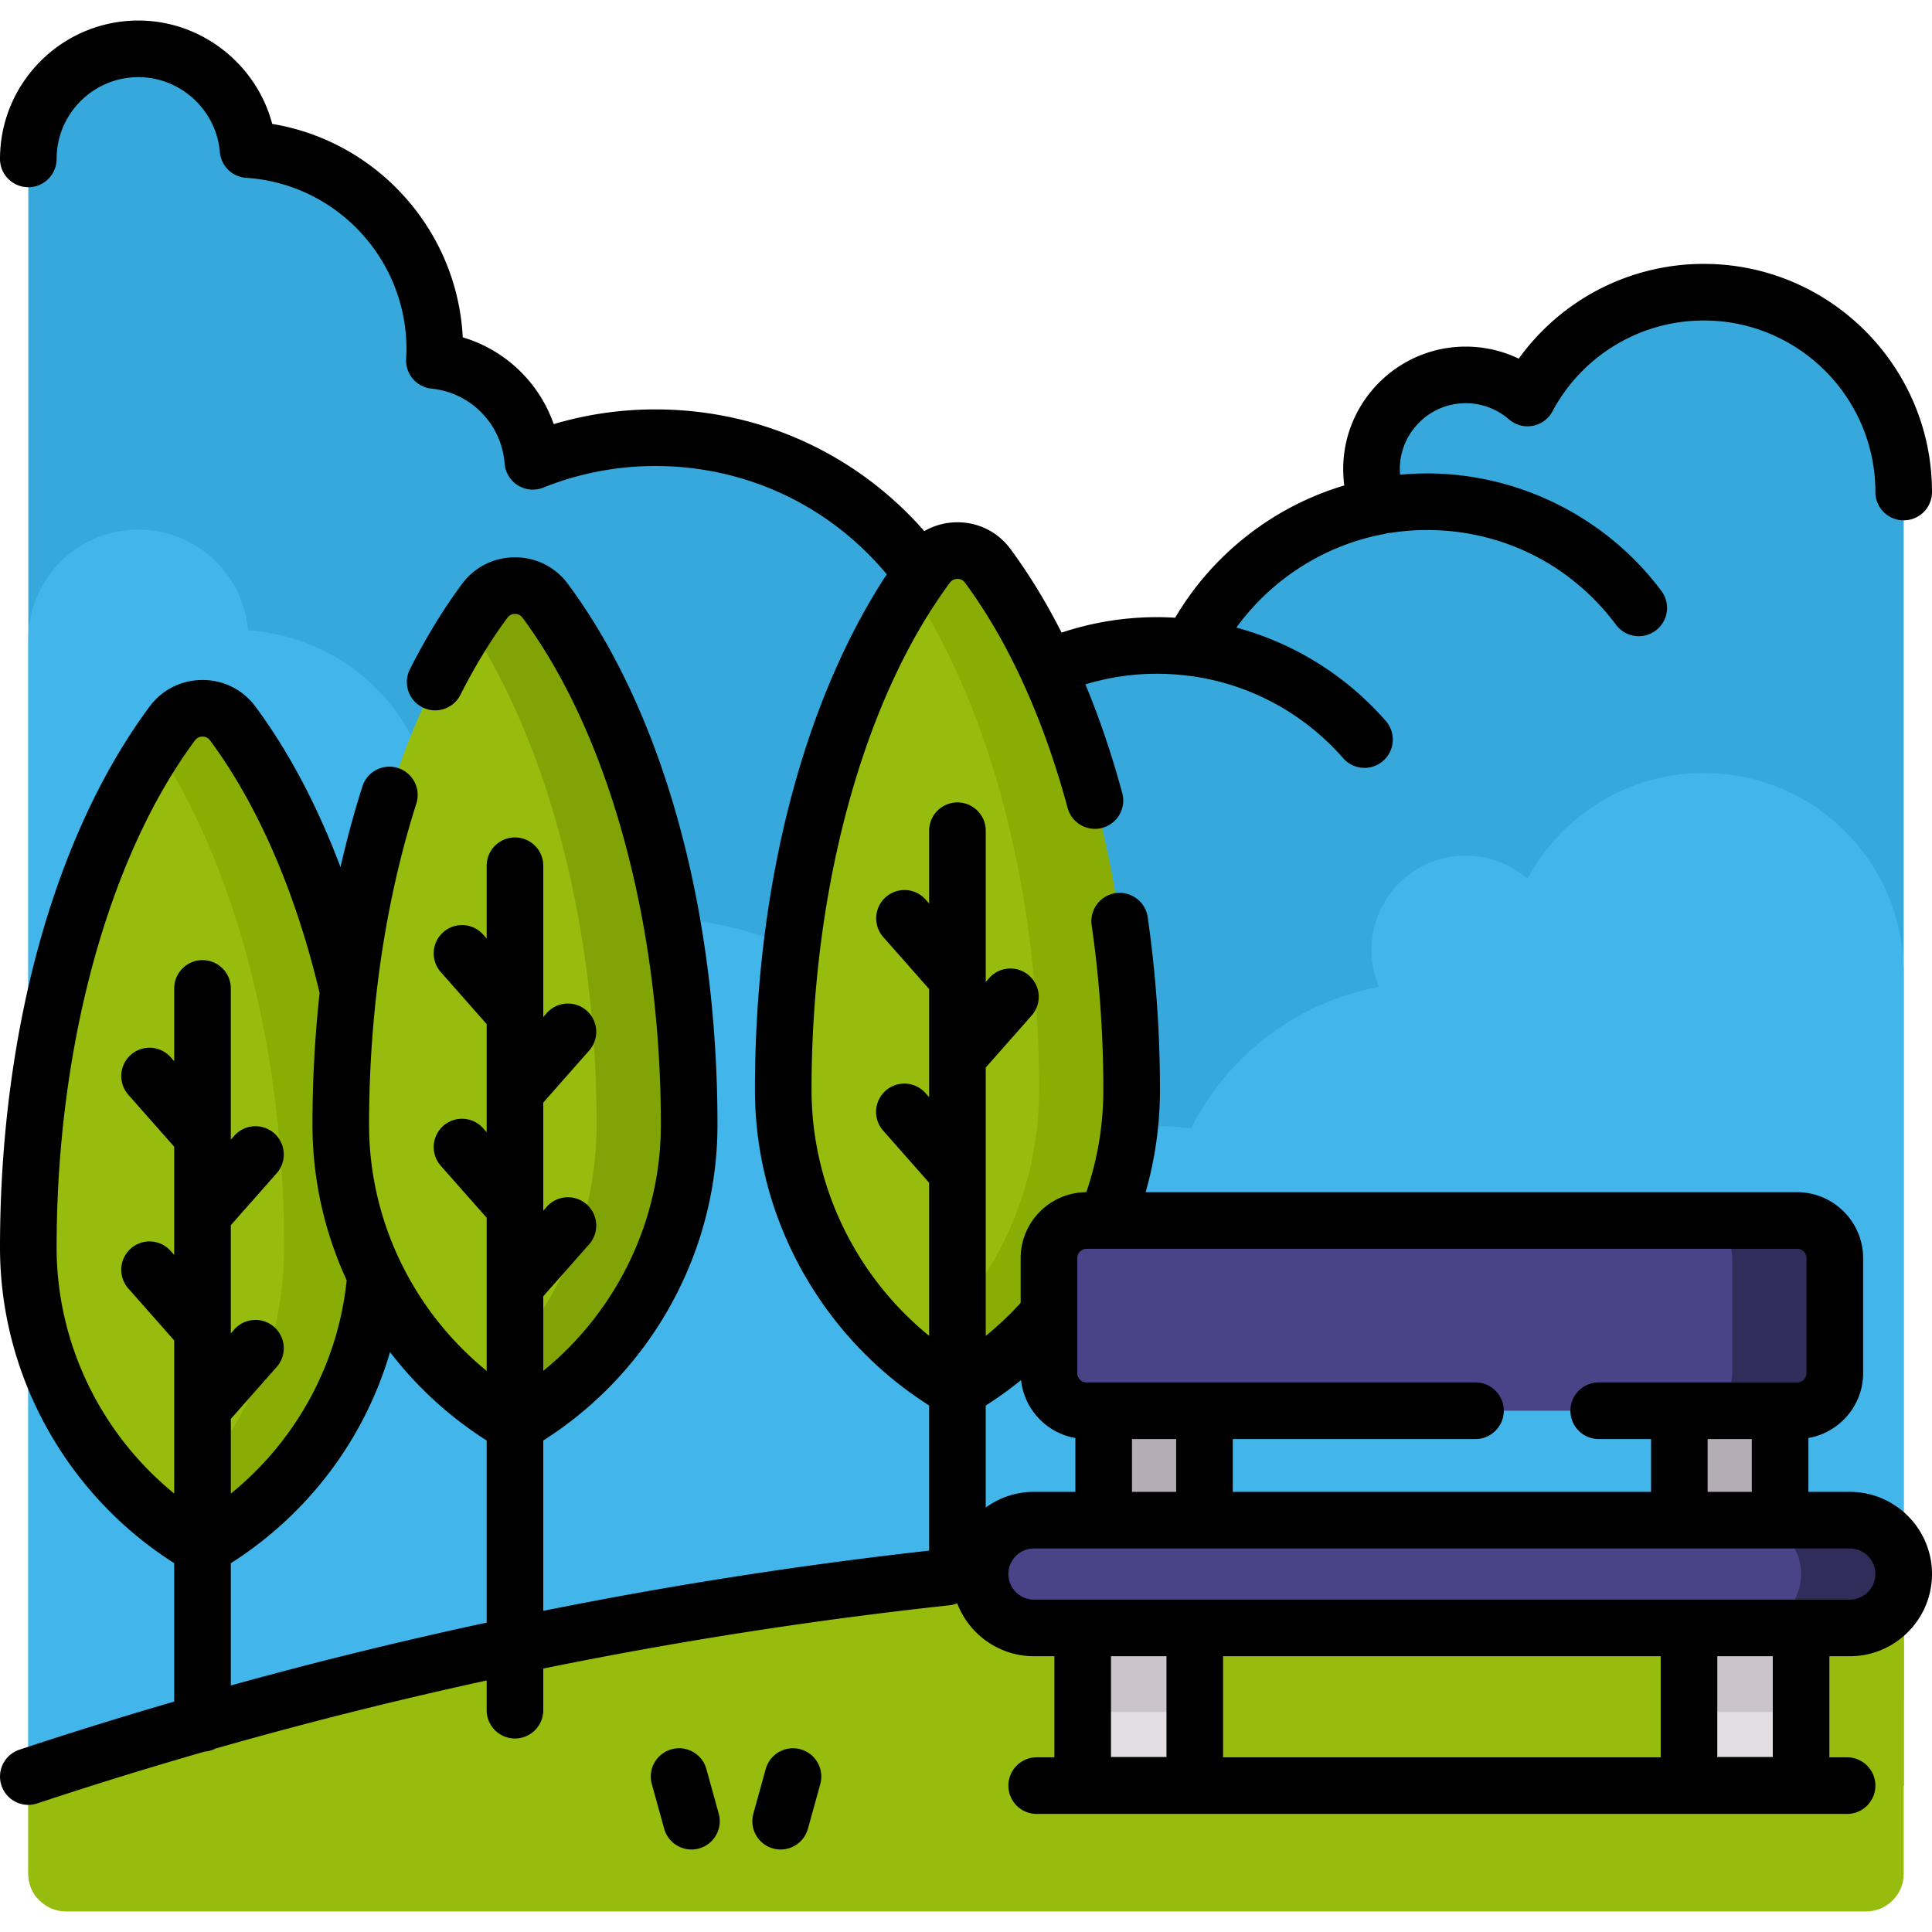 <?xml version="1.0" encoding="UTF-8"?>
<svg xmlns="http://www.w3.org/2000/svg" xmlns:xlink="http://www.w3.org/1999/xlink" version="1.1" width="512" height="512" x="0" y="0" viewBox="0 0 512.002 512.002" style="enable-background:new 0 0 512 512" xml:space="preserve" class="">
  <g>
    <path fill="#37a8db" d="M504.502 130.391v342.82h-497V42.11c0-16.11 13.06-29.17 29.17-29.17 15.28 0 27.81 11.75 29.06 26.71 27.63 1.79 49.48 24.75 49.48 52.83 0 1.02-.04 2.04-.09 3.05 13.96 1.41 24.99 12.67 26.09 26.72a87.148 87.148 0 0 1 32.47-6.26c43.07 0 78.84 31.16 86.06 72.15 12.69-10.66 29.05-17.09 46.92-17.09 3.05 0 6.04.21 8.99.57 9.66-19.27 27.96-33.45 49.82-37.48a24.861 24.861 0 0 1-2.01-9.81c0-13.8 11.18-24.98 24.98-24.98 6.26 0 11.98 2.31 16.37 6.12 8.91-16.68 26.49-28.04 46.73-28.04 29.25 0 52.96 23.711 52.96 52.961z" opacity="1" data-original="#b5dbfd" class=""></path>
    <path fill="#42b6eb" d="M504.502 257.81v215.4h-497V169.53c0-16.11 13.06-29.17 29.17-29.17 15.28 0 27.81 11.75 29.06 26.7 27.63 1.8 49.48 24.76 49.48 52.84 0 1.02-.04 2.03-.09 3.04 13.96 1.42 24.99 12.68 26.09 26.73a87.148 87.148 0 0 1 32.47-6.26c43.07 0 78.84 31.16 86.06 72.15 12.69-10.66 29.05-17.09 46.92-17.09 3.05 0 6.04.21 8.99.57 9.66-19.27 27.96-33.45 49.82-37.48a24.874 24.874 0 0 1-2.01-9.82c0-13.79 11.18-24.97 24.98-24.97 6.26 0 11.98 2.31 16.37 6.12 8.91-16.68 26.49-28.04 46.73-28.04 29.25 0 52.96 23.71 52.96 52.96z" opacity="1" data-original="#64b9fc" class=""></path>
    <path fill="#96bd0d" d="M504.502 417.554v79.006c0 5.523-4.477 10-10 10h-477c-5.523 0-10-4.477-10-10v-25.751c116.974-38.794 242.073-59.783 372.052-59.783 42.199.001 83.885 2.22 124.948 6.528z" opacity="1" data-original="#99d53b" class=""></path>
    <path fill="#96bd0d" d="M504.502 417.551v32.9c-41.06-4.31-82.75-6.53-124.95-6.53-129.13 0-253.44 20.72-369.75 59.03-1.43-1.73-2.3-3.96-2.3-6.39v-25.75c116.97-38.79 242.07-59.78 372.05-59.78 42.2-.001 83.89 2.219 124.95 6.52z" opacity="1" data-original="#8dc637" class=""></path>
    <path fill="#96bd0d" d="M99.833 330.6c0 33.946-18.57 63.585-46.165 79.446-27.595-15.861-46.165-45.5-46.165-79.446 0-57.126 15.044-107.73 38.172-138.889 3.966-5.343 12.021-5.343 15.987 0 23.127 31.158 38.171 81.763 38.171 138.889z" opacity="1" data-original="#0f7a4f" class=""></path>
    <path fill="#88ad05" d="M99.832 330.6c0 33.95-18.57 63.58-46.16 79.45a92.638 92.638 0 0 1-12.27-8.44c20.69-16.83 33.89-42.38 33.89-71.01 0-53.53-13.2-101.33-33.89-132.77 1.39-2.12 2.81-4.16 4.27-6.12 3.97-5.34 12.02-5.34 15.99 0 23.13 31.16 38.17 81.76 38.17 138.89z" opacity="1" data-original="#0c6842" class=""></path>
    <path fill="#96bd0d" d="M299.899 288.808c0 33.946-18.57 63.585-46.165 79.446-27.595-15.861-46.165-45.5-46.165-79.446 0-57.126 15.044-107.73 38.172-138.89 3.966-5.343 12.021-5.343 15.987 0 23.127 31.159 38.171 81.764 38.171 138.89z" opacity="1" data-original="#0f7a4f" class=""></path>
    <path fill="#88ad05" d="M299.902 288.811c0 33.94-18.57 63.58-46.17 79.44a91.594 91.594 0 0 1-12.26-8.44c20.69-16.82 33.89-42.38 33.89-71 0-53.53-13.21-101.33-33.89-132.77 1.39-2.12 2.81-4.16 4.27-6.12 3.96-5.35 12.02-5.35 15.98 0 23.13 31.159 38.18 81.759 38.18 138.89z" opacity="1" data-original="#0c6842" class=""></path>
    <path fill="#96bd0d" d="M182.639 298.09c0 33.946-18.57 63.585-46.165 79.446-27.595-15.861-46.165-45.5-46.165-79.446 0-57.126 15.044-107.73 38.172-138.89 3.966-5.343 12.021-5.343 15.987 0 23.127 31.16 38.171 81.765 38.171 138.89z" opacity="1" data-original="#2db181" class=""></path>
    <path fill="#80a305" d="M182.642 298.09c0 33.95-18.57 63.59-46.17 79.45a91.594 91.594 0 0 1-12.26-8.44c20.69-16.82 33.89-42.38 33.89-71.01 0-53.53-13.21-101.33-33.89-132.77 1.39-2.12 2.81-4.16 4.27-6.12 3.96-5.34 12.02-5.34 15.98 0 23.13 31.16 38.18 81.76 38.18 138.89z" opacity="1" data-original="#1ca56f" class=""></path>
    <path fill="#e2dee2" d="M286.927 468.117v-50.932h29.705v50.932a5 5 0 0 1-5 5h-19.705a5 5 0 0 1-5-5z" opacity="1" data-original="#e2dee2" class=""></path>
    <path fill="#cbc5cb" d="M286.927 417.185h29.705v36.501h-29.705z" opacity="1" data-original="#cbc5cb" class=""></path>
    <path fill="#e2dee2" d="M447.604 468.117v-50.932h29.705v50.932a5 5 0 0 1-5 5h-19.705a5 5 0 0 1-5-5z" opacity="1" data-original="#e2dee2" class=""></path>
    <path fill="#cbc5cb" d="M447.604 417.185h29.705v36.501h-29.705z" opacity="1" data-original="#cbc5cb" class=""></path>
    <g fill="#b5adb6">
      <path d="M319.193 357.276v52.294h-26.705v-52.294zM471.748 357.276v52.294h-26.705v-52.294z" fill="#b5adb6" opacity="1" data-original="#b5adb6" class=""></path>
    </g>
    <path fill="#494387" d="M490.221 431.42H274.015c-7.887 0-14.281-6.394-14.281-14.281 0-7.887 6.394-14.281 14.281-14.281h216.207c7.887 0 14.281 6.394 14.281 14.281-.001 7.887-6.395 14.281-14.282 14.281z" opacity="1" data-original="#c76d3d" class=""></path>
    <path fill="#312d5a" d="M504.502 417.14c0 3.95-1.6 7.51-4.18 10.1a14.255 14.255 0 0 1-10.1 4.18h-27.19c3.94 0 7.51-1.6 10.09-4.18 2.59-2.59 4.19-6.15 4.19-10.1 0-7.89-6.4-14.28-14.28-14.28h27.19c7.89 0 14.28 6.39 14.28 14.28z" opacity="1" data-original="#aa5e33" class=""></path>
    <path fill="#494387" d="M476.252 373.861H287.984c-5.523 0-10-4.477-10-10v-30.417c0-5.523 4.477-10 10-10h188.268c5.523 0 10 4.477 10 10v30.417c0 5.523-4.477 10-10 10z" opacity="1" data-original="#c76d3d" class=""></path>
    <path fill="#312d5a" d="M486.252 333.44v30.42c0 5.52-4.48 10-10 10h-27.19c5.52 0 10-4.48 10-10v-30.42c0-5.52-4.48-10-10-10h27.19c5.52 0 10 4.48 10 10z" opacity="1" data-original="#aa5e33" class=""></path>
    <path d="M187.196 468.807a7.496 7.496 0 0 0-9.229-5.226 7.498 7.498 0 0 0-5.226 9.229l3.275 11.826a7.503 7.503 0 0 0 7.224 5.5 7.498 7.498 0 0 0 7.232-9.503zM212.156 463.582a7.5 7.5 0 0 0-9.229 5.226l-3.276 11.826a7.498 7.498 0 0 0 7.232 9.503 7.504 7.504 0 0 0 7.224-5.5l3.276-11.826a7.5 7.5 0 0 0-5.227-9.229z" fill="#000000" opacity="1" data-original="#000000" class=""></path>
    <path d="M490.221 395.358h-10.973v-14.273c8.224-1.428 14.504-8.598 14.504-17.224v-30.417c0-9.649-7.851-17.5-17.5-17.5H303.607a98.51 98.51 0 0 0 3.792-27.137c0-15.472-1.095-30.868-3.253-45.762a7.502 7.502 0 0 0-8.499-6.347 7.502 7.502 0 0 0-6.347 8.499c2.057 14.183 3.099 28.855 3.099 43.609 0 9.316-1.529 18.43-4.517 27.142-9.602.057-17.397 7.88-17.397 17.495v11.834a85.15 85.15 0 0 1-9.251 8.753v-71.123l12.174-13.793a7.5 7.5 0 0 0-11.246-9.926l-.928 1.051v-40.088c0-4.143-3.357-7.5-7.5-7.5s-7.5 3.357-7.5 7.5v19.291l-.928-1.051a7.5 7.5 0 0 0-11.246 9.926l12.174 13.793v28.664l-.928-1.051a7.5 7.5 0 1 0-11.246 9.926l12.174 13.792v40.567c-19.484-15.865-31.165-39.808-31.165-65.203 0-53.213 13.718-103.463 36.694-134.419.632-.851 1.506-.978 1.971-.978s1.339.127 1.971.979c11.429 15.396 20.843 36.045 27.225 59.714 1.078 4 5.2 6.37 9.193 5.289a7.499 7.499 0 0 0 5.289-9.193c-2.738-10.155-6.023-19.809-9.768-28.832a65.276 65.276 0 0 1 19.017-2.815 65.7 65.7 0 0 1 8.082.516c.074.009.146.003.219.009 15.857 2.004 30.411 9.757 40.998 21.857a7.485 7.485 0 0 0 5.647 2.561 7.499 7.499 0 0 0 5.642-12.438c-10.563-12.072-24.348-20.622-39.6-24.732 9.348-12.865 23.41-21.901 39.179-24.805.35-.065.69-.162 1.023-.273.307-.008.616-.028.927-.074 3.1-.47 6.272-.707 9.431-.707 19.896 0 38.144 9.156 50.064 25.122a7.486 7.486 0 0 0 6.016 3.013 7.5 7.5 0 0 0 6.003-11.987c-14.563-19.504-37.772-31.147-62.084-31.147-2.391 0-4.788.124-7.17.343a17.753 17.753 0 0 1-.074-1.48c0-9.636 7.839-17.475 17.475-17.475a17.46 17.46 0 0 1 11.45 4.282 7.503 7.503 0 0 0 11.535-2.126c7.935-14.85 23.307-24.074 40.118-24.074 25.066 0 45.459 20.393 45.459 45.459 0 4.143 3.357 7.5 7.5 7.5s7.5-3.357 7.5-7.5c0-33.337-27.122-60.459-60.459-60.459a60.37 60.37 0 0 0-49.057 25.116 32.458 32.458 0 0 0-14.047-3.198c-17.906 0-32.475 14.568-32.475 32.475 0 1.457.096 2.9.285 4.326-18.709 5.553-34.861 18.149-44.817 35.05-1.618-.1-3.213-.15-4.772-.15a80.108 80.108 0 0 0-25.325 4.092c-4.138-8.139-8.685-15.593-13.586-22.196-3.319-4.473-8.428-7.038-14.016-7.038-3.159 0-6.164.821-8.781 2.342-18.033-20.574-43.666-32.257-71.27-32.257a94.435 94.435 0 0 0-26.941 3.899c-3.857-11.033-12.813-19.644-24.106-22.998-1.442-28.396-22.696-51.972-50.492-56.558C67.985 17.062 53.455 5.442 36.674 5.442 16.453 5.442.002 21.893.002 42.114c0 4.143 3.357 7.5 7.5 7.5s7.5-3.357 7.5-7.5c0-11.95 9.722-21.672 21.672-21.672 11.172 0 20.653 8.71 21.586 19.83a7.5 7.5 0 0 0 6.987 6.857c23.813 1.546 42.466 21.466 42.466 45.349 0 .803-.026 1.659-.082 2.62a7.501 7.501 0 0 0 6.73 7.89c10.41 1.057 18.556 9.403 19.368 19.848a7.503 7.503 0 0 0 10.267 6.38 79.502 79.502 0 0 1 29.687-5.72c23.921 0 46.083 10.424 61.325 28.706-22.279 33.916-34.939 83.111-34.939 136.606 0 33.85 17.585 65.503 46.165 83.66v38.471a1186.17 1186.17 0 0 0-102.261 15.958V381.75c28.58-18.157 46.166-49.81 46.166-83.66 0-57.158-14.451-109.41-39.65-143.36-3.32-4.472-8.429-7.037-14.017-7.036-5.587 0-10.695 2.565-14.015 7.036-4.954 6.674-9.605 14.291-13.827 22.64a7.499 7.499 0 0 0 3.31 10.077 7.499 7.499 0 0 0 10.077-3.31c3.837-7.59 8.038-14.476 12.485-20.467.631-.85 1.506-.977 1.971-.977.466 0 1.341.127 1.972.977 22.977 30.957 36.694 81.207 36.694 134.42 0 25.395-11.68 49.339-31.166 65.203v-19.771l12.174-13.792a7.5 7.5 0 0 0-11.246-9.926l-.928 1.051V292.19l12.174-13.792a7.5 7.5 0 0 0-11.246-9.926l-.928 1.051v-40.088c0-4.143-3.357-7.5-7.5-7.5s-7.5 3.357-7.5 7.5v19.29l-.927-1.05a7.5 7.5 0 0 0-11.246 9.926l12.173 13.792v28.664l-.927-1.05a7.5 7.5 0 0 0-11.246 9.926l12.173 13.792v40.568c-19.485-15.864-31.165-39.807-31.165-65.203 0-30.051 4.333-59.488 12.53-85.129a7.5 7.5 0 0 0-4.859-9.428 7.497 7.497 0 0 0-9.428 4.859c-2.206 6.901-4.144 14.058-5.813 21.412-6.133-16.285-13.749-30.699-22.557-42.569-3.321-4.468-8.429-7.03-14.014-7.03s-10.692 2.563-14.018 7.034C14.453 221.185.002 273.437.002 330.6c0 33.842 17.585 65.495 46.165 83.66v36.676A1174.318 1174.318 0 0 0 5.141 463.69a7.502 7.502 0 0 0 2.36 14.621c.782 0 1.578-.123 2.362-.383a1156.973 1156.973 0 0 1 44.349-13.726 7.454 7.454 0 0 0 2.893-.812 1168.36 1168.36 0 0 1 71.867-18.044v7.874c0 4.143 3.357 7.5 7.5 7.5s7.5-3.357 7.5-7.5v-11.032a1171.342 1171.342 0 0 1 107.657-16.773 7.486 7.486 0 0 0 2.036-.521c3.133 8.191 11.07 14.025 20.349 14.025h5.412v26.791h-4.693c-4.143 0-7.5 3.357-7.5 7.5s3.357 7.5 7.5 7.5h214.769c4.143 0 7.5-3.357 7.5-7.5s-3.357-7.5-7.5-7.5h-4.693v-26.791h5.412c12.01 0 21.781-9.771 21.781-21.781s-9.771-21.78-21.781-21.78zM15.002 330.6c0-53.217 13.717-103.468 36.688-134.415.634-.853 1.511-.979 1.977-.979s1.343.127 1.973.975c12.673 17.079 22.703 40.213 29.058 66.951a322.671 322.671 0 0 0-1.89 34.959c0 14.42 3.193 28.442 9.064 41.194-2.291 22.25-13.441 42.535-30.705 56.546v-19.798l12.174-13.792a7.5 7.5 0 0 0-11.246-9.926l-.928 1.051V324.7l12.174-13.793a7.5 7.5 0 0 0-11.246-9.926l-.928 1.051v-40.088c0-4.143-3.357-7.5-7.5-7.5s-7.5 3.357-7.5 7.5v19.29l-.927-1.05a7.5 7.5 0 0 0-11.246 9.926l12.173 13.793v28.663l-.927-1.05a7.5 7.5 0 0 0-11.246 9.926l12.173 13.792V395.8c-19.485-15.87-31.165-39.812-31.165-65.2zm46.165 116.072v-32.404c20.59-13.067 35.493-33.033 42.193-55.95a99.61 99.61 0 0 0 25.612 23.432v48.265a1184.319 1184.319 0 0 0-67.805 16.657zm391.376-51.314v-13.997h11.705v13.997zm-167.058-61.914c0-1.379 1.121-2.5 2.5-2.5h188.268c1.379 0 2.5 1.121 2.5 2.5v30.417c0 1.379-1.121 2.5-2.5 2.5h-52.574c-4.143 0-7.5 3.357-7.5 7.5s3.357 7.5 7.5 7.5h13.865v13.997h-110.85v-13.997h64.324c4.143 0 7.5-3.357 7.5-7.5s-3.357-7.5-7.5-7.5H287.985a2.502 2.502 0 0 1-2.5-2.5zm14.504 47.917h11.705v13.997h-11.705zm-29.399-15.617c.836 7.771 6.781 14.019 14.399 15.341v14.273h-10.974a21.66 21.66 0 0 0-12.781 4.16v-27.04a99.974 99.974 0 0 0 9.356-6.734zm38.541 73.175v26.697h-14.704v-26.697zm15 26.791v-26.791h115.974v26.791zm145.678-.093h-14.704V438.92h14.704zm20.412-41.698H274.015a6.789 6.789 0 0 1-6.781-6.781 6.789 6.789 0 0 1 6.781-6.78h216.206a6.789 6.789 0 0 1 6.781 6.78 6.789 6.789 0 0 1-6.781 6.781z" fill="#000000" opacity="1" data-original="#000000" class=""></path>
  </g>
</svg>

